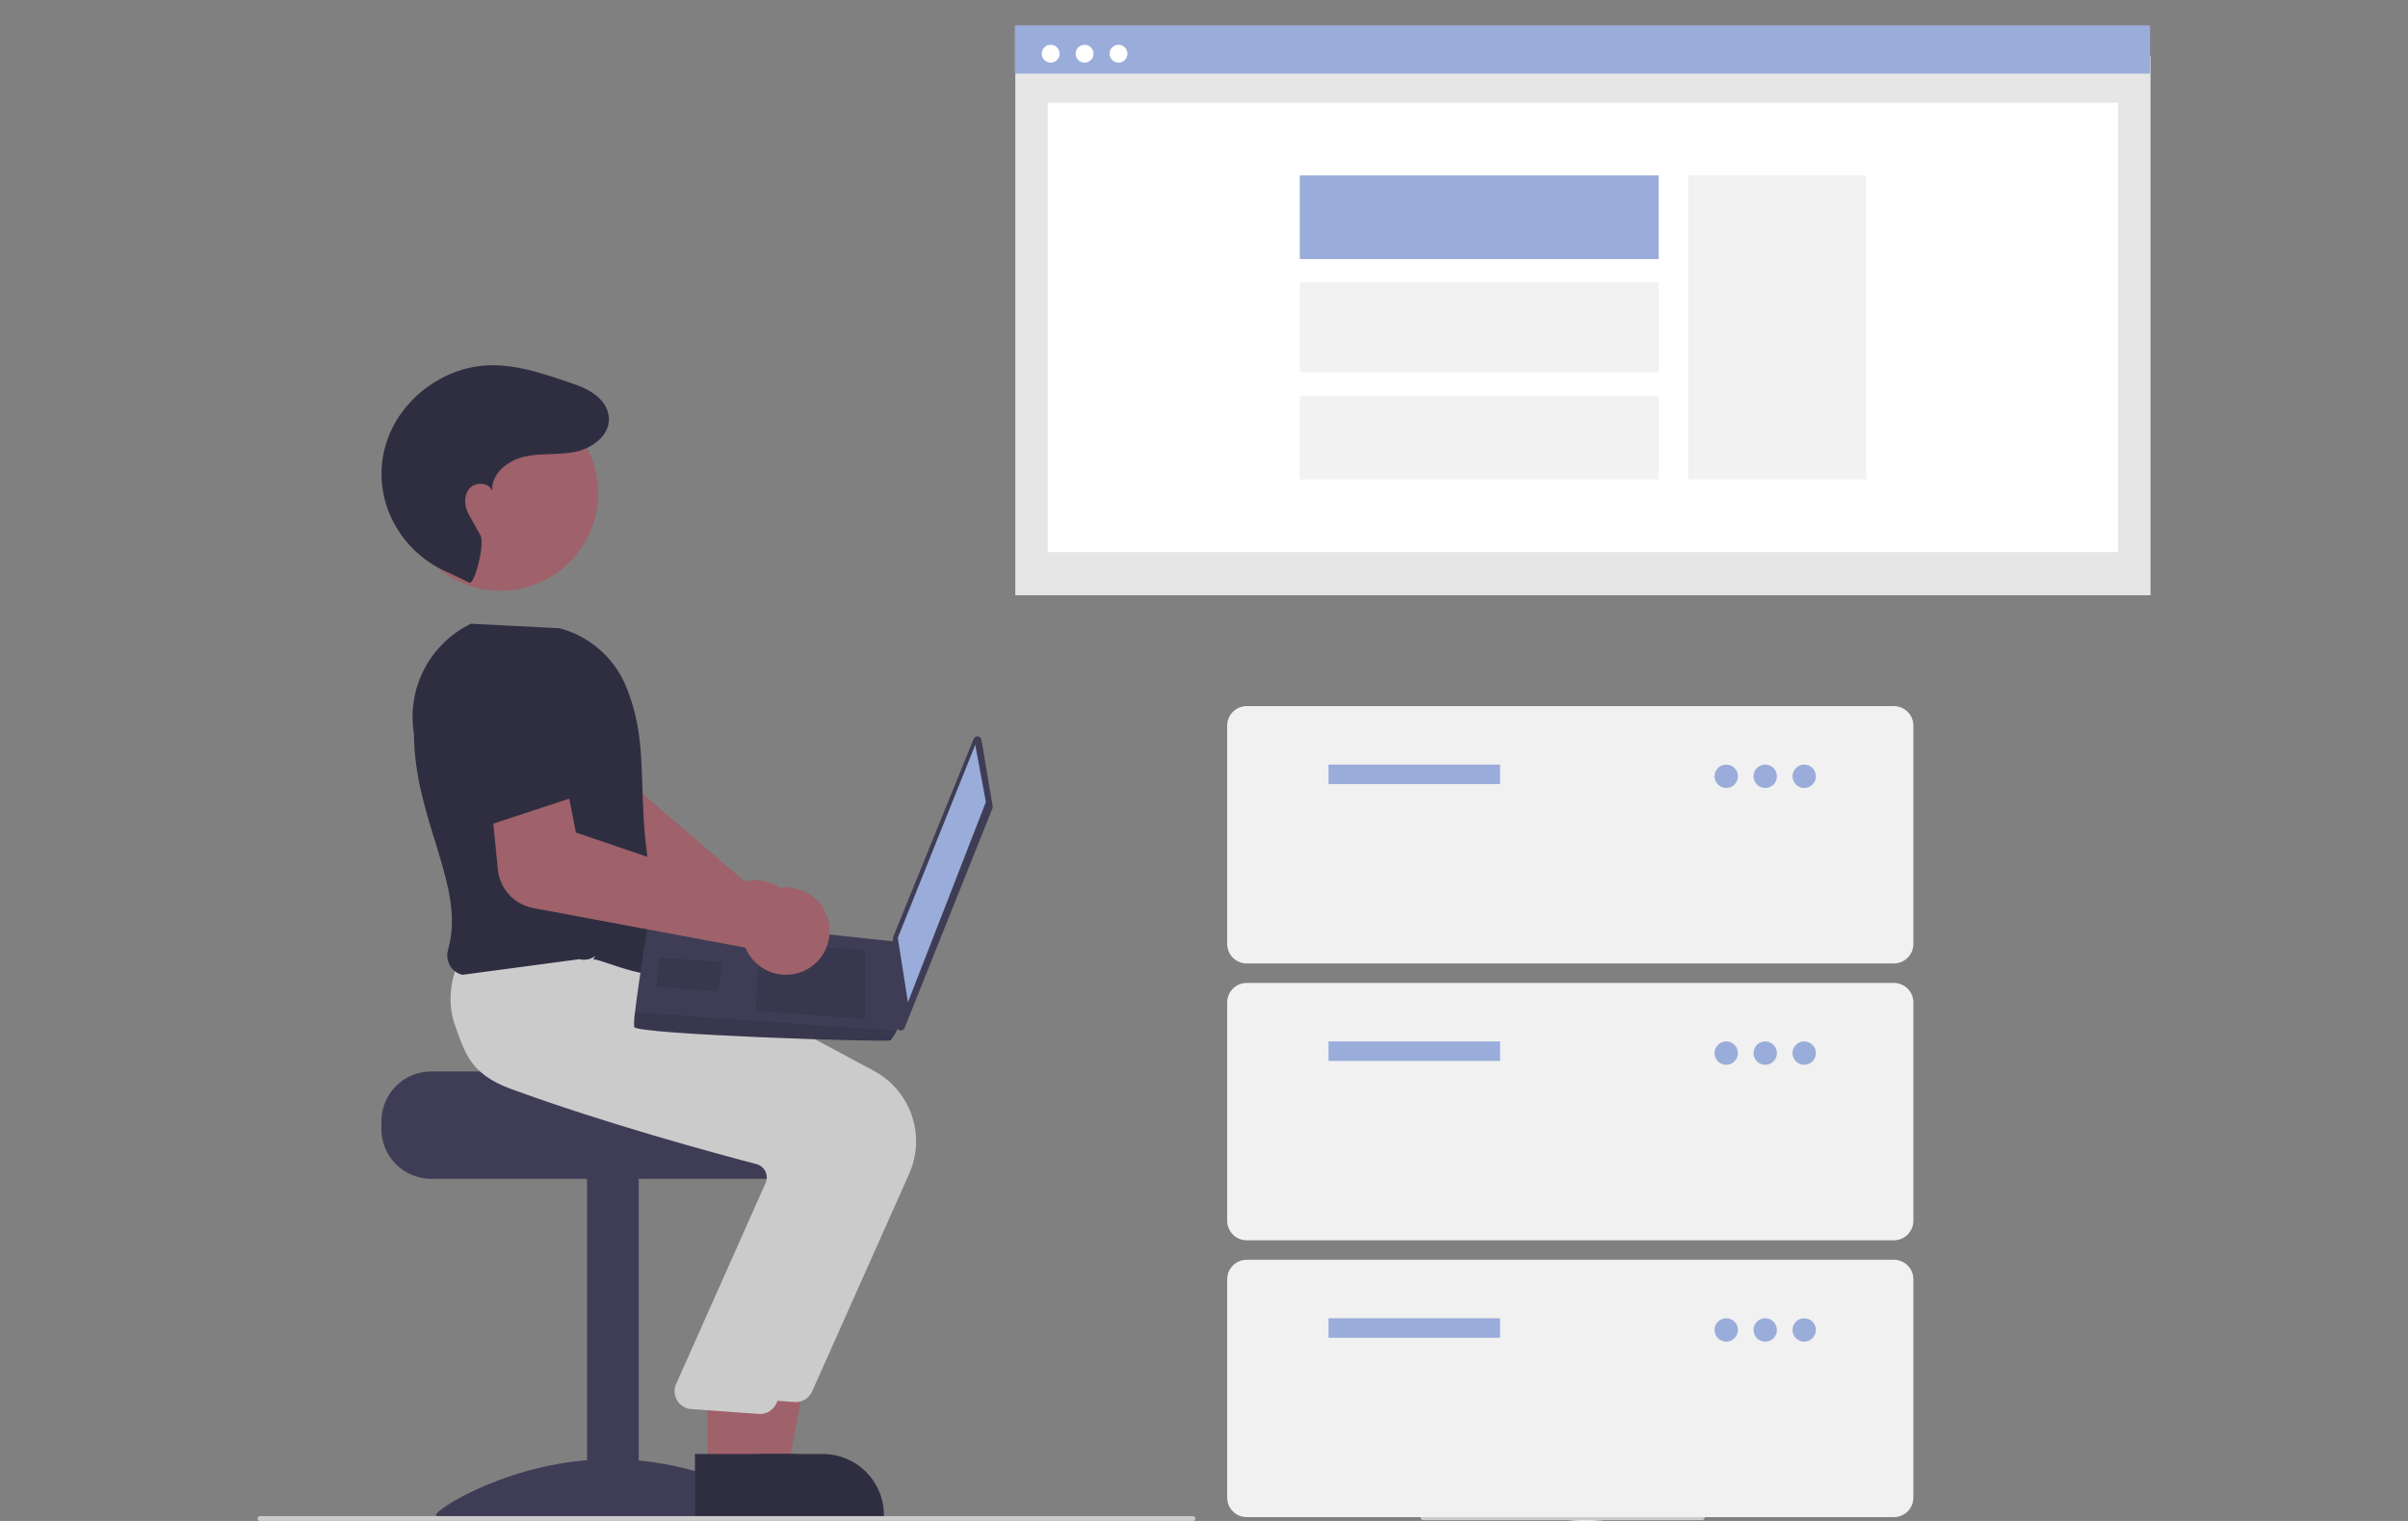 <?xml version="1.0" encoding="UTF-8" standalone="no"?>
<svg
   xmlns:dc="http://purl.org/dc/elements/1.1/"
   xmlns:cc="http://creativecommons.org/ns#"
   xmlns:rdf="http://www.w3.org/1999/02/22-rdf-syntax-ns#"
   xmlns:svg="http://www.w3.org/2000/svg"
   xmlns="http://www.w3.org/2000/svg"
   xmlns:sodipodi="http://sodipodi.sourceforge.net/DTD/sodipodi-0.dtd"
   xmlns:inkscape="http://www.inkscape.org/namespaces/inkscape"
   width="950"
   height="600"
   viewBox="0 0 950 600"
   id="svg2"
   version="1.1"
   inkscape:version="0.91 r13725"
   sodipodi:docname="full stack frontend devs.svg"
   style="fill:none">
  <rect x="0" y="0" width="950" height="600" fill="#808080" stroke="none"/>
  <sodipodi:namedview
     pagecolor="#ffffff"
     bordercolor="#666666"
     borderopacity="1"
     objecttolerance="10"
     gridtolerance="10"
     guidetolerance="10"
     inkscape:pageopacity="0"
     inkscape:pageshadow="2"
     inkscape:window-width="1920"
     inkscape:window-height="1017"
     id="namedview111"
     showgrid="false"
     inkscape:zoom="0.37596899"
     inkscape:cx="58.515464"
     inkscape:cy="305.5"
     inkscape:window-x="-8"
     inkscape:window-y="-8"
     inkscape:window-maximized="1"
     inkscape:current-layer="svg2" />
  <g
     clip-path="url(#clip0_920_7634)"
     id="g4"
     transform="matrix(0.966,0,0,0.966,101.609,10)">
    <path
       d="m 773.114,12.711 -463.64,0 0,220.006 463.64,0 0,-220.006 z"
       id="path6"
       inkscape:connector-curvature="0"
       style="fill:#e6e6e6" />
    <path
       d="m 759.857,31.577 -437.126,0 0,183.557 437.126,0 0,-183.557 z"
       id="path8"
       inkscape:connector-curvature="0"
       style="fill:#ffffff" />
    <path
       d="m 772.916,0 -463.641,0 0,19.697 463.641,0 0,-19.697 z"
       id="path10"
       inkscape:connector-curvature="0"
       style="fill:#9aacd9" />
    <path
       d="m 323.912,15.233 c 2.017,0 3.651,-1.635 3.651,-3.651 0,-2.016 -1.634,-3.651 -3.651,-3.651 -2.016,0 -3.65,1.634 -3.65,3.651 0,2.016 1.634,3.651 3.65,3.651 z"
       id="path12"
       inkscape:connector-curvature="0"
       style="fill:#ffffff" />
    <path
       d="m 337.77,15.233 c 2.016,0 3.651,-1.635 3.651,-3.651 0,-2.016 -1.635,-3.651 -3.651,-3.651 -2.016,0 -3.651,1.634 -3.651,3.651 0,2.016 1.635,3.651 3.651,3.651 z"
       id="path14"
       inkscape:connector-curvature="0"
       style="fill:#ffffff" />
    <path
       d="m 351.627,15.233 c 2.017,0 3.651,-1.635 3.651,-3.651 0,-2.016 -1.634,-3.651 -3.651,-3.651 -2.016,0 -3.65,1.634 -3.65,3.651 0,2.016 1.634,3.651 3.65,3.651 z"
       id="path16"
       inkscape:connector-curvature="0"
       style="fill:#ffffff" />
    <path
       d="m 656.948,61.279 -72.677,0 0,124.155 72.677,0 0,-124.155 z"
       id="path18"
       inkscape:connector-curvature="0"
       style="fill:#f2f2f2" />
    <path
       d="m 572.231,61.277 -146.59,0 0,34.175 146.59,0 0,-34.175 z"
       id="path20"
       inkscape:connector-curvature="0"
       style="fill:#9aacd9" />
    <path
       d="m 572.231,104.969 -146.59,0 0,36.771 146.59,0 0,-36.771 z"
       id="path22"
       inkscape:connector-curvature="0"
       style="fill:#f2f2f2" />
    <path
       d="m 572.231,151.257 -146.59,0 0,34.175 146.59,0 0,-34.175 z"
       id="path24"
       inkscape:connector-curvature="0"
       style="fill:#f2f2f2" />
    <path
       d="m 221.203,367.101 c 0.014,-2.517 -0.504,-5.008 -1.52,-7.311 -1.016,-2.303 -2.507,-4.365 -4.376,-6.051 -1.868,-1.687 -4.072,-2.959 -6.466,-3.735 -2.395,-0.775 -4.926,-1.036 -7.428,-0.765 -0.792,0.09 -1.576,0.234 -2.348,0.433 l -60.464,-51.828 3.613,-19.475 -29.802,-9.658 -8.985,31.21 c -1.063,3.746 -0.89,7.735 0.494,11.374 1.383,3.64 3.903,6.737 7.186,8.83 l 74.381,47.045 c 0.001,0.586 0.031,1.17 0.092,1.752 0.271,2.503 1.069,4.919 2.34,7.092 1.27,2.173 2.986,4.053 5.034,5.517 2.048,1.463 4.382,2.478 6.849,2.976 2.467,0.499 5.012,0.47 7.468,-0.083 0.714,-0.158 1.417,-0.361 2.105,-0.608 3.442,-1.244 6.421,-3.514 8.536,-6.502 2.114,-2.988 3.262,-6.552 3.291,-10.213 z"
       id="path26"
       inkscape:connector-curvature="0"
       style="fill:#9f616a" />
    <path
       d="m 70.881,427.209 77.958,0 c 0,2.241 80.346,4.06 80.346,4.06 1.261,0.949 2.41,2.039 3.426,3.247 3.052,3.64 4.72,8.241 4.709,12.991 l 0,3.247 c -0.002,5.383 -2.141,10.544 -5.947,14.35 -3.806,3.807 -8.967,5.946 -14.35,5.948 l -146.142,0 c -5.382,-0.005 -10.542,-2.145 -14.347,-5.951 -3.805,-3.805 -5.945,-8.965 -5.95,-14.347 l 0,-3.247 c 0.007,-5.381 2.148,-10.54 5.953,-14.345 3.805,-3.805 8.963,-5.945 14.344,-5.953 z"
       id="path28"
       inkscape:connector-curvature="0"
       style="fill:#3f3d56" />
    <path
       d="m 155.683,470.245 -21.11,0 0,136.399 21.11,0 0,-136.399 z"
       id="path30"
       inkscape:connector-curvature="0"
       style="fill:#3f3d56" />
    <path
       d="m 215.762,608.341 c 0,2.554 -31.988,0.988 -71.447,0.988 -39.459,0 -71.447,1.566 -71.447,-0.988 0,-2.554 31.988,-22.806 71.447,-22.806 39.459,0 71.447,20.252 71.447,22.806 z"
       id="path32"
       inkscape:connector-curvature="0"
       style="fill:#3f3d56" />
    <path
       d="m 196.707,589.916 19.906,-0.002 9.471,-51.632 -29.381,0.002 0.004,51.632 z"
       id="path34"
       inkscape:connector-curvature="0"
       style="fill:#9f616a" />
    <path
       d="m 191.629,609.212 64.19,-0.002 0,-0.812 c 0,-3.281 -0.647,-6.53 -1.902,-9.561 -1.256,-3.031 -3.096,-5.785 -5.416,-8.105 -2.32,-2.32 -5.074,-4.16 -8.105,-5.416 -3.031,-1.256 -6.28,-1.902 -9.561,-1.902 l -0.002,0 -39.205,0.002 0.001,25.796 z"
       id="path36"
       inkscape:connector-curvature="0"
       style="fill:#2f2e41" />
    <path
       d="m 226.481,557.898 39.687,-88.997 c 3.314,-7.501 3.68,-15.975 1.026,-23.734 -2.653,-7.759 -8.132,-14.233 -15.345,-18.134 l -86.083,-46.161 -39.282,-3.341 -36.234,-3.294 -0.261,0.443 c -0.334,0.564 -8.125,14.021 -2.859,28.776 3.994,11.192 14.385,19.935 30.882,25.984 38.508,14.12 82.991,26.187 100.329,30.719 0.766,0.196 1.482,0.552 2.101,1.045 0.619,0.492 1.126,1.11 1.489,1.813 0.364,0.694 0.58,1.457 0.635,2.239 0.055,0.782 -0.053,1.567 -0.316,2.305 l -36.871,82.838 c -0.385,1.05 -0.523,2.175 -0.405,3.288 0.119,1.113 0.491,2.183 1.089,3.129 0.597,0.946 1.404,1.742 2.358,2.327 0.954,0.585 2.03,0.943 3.144,1.046 l 27.55,2.006 c 0.234,0.022 0.467,0.033 0.699,0.033 1.411,0 2.791,-0.409 3.974,-1.178 1.184,-0.769 2.119,-1.863 2.693,-3.152 z"
       id="path38"
       inkscape:connector-curvature="0"
       style="fill:#cbcbcb" />
    <path
       d="m 183.716,589.916 19.906,-0.002 9.472,-51.632 -29.381,0.002 0.003,51.632 z"
       id="path40"
       inkscape:connector-curvature="0"
       style="fill:#9f616a" />
    <path
       d="m 178.639,609.212 64.189,-0.002 0,-0.812 c 0,-3.281 -0.646,-6.53 -1.901,-9.561 -1.256,-3.031 -3.096,-5.785 -5.416,-8.105 -2.32,-2.32 -5.074,-4.16 -8.105,-5.416 -3.031,-1.256 -6.28,-1.902 -9.561,-1.902 l -0.003,0 -39.204,0.002 0.001,25.796 z"
       id="path42"
       inkscape:connector-curvature="0"
       style="fill:#2f2e41" />
    <path
       d="m 211.867,562.769 39.687,-88.996 c 3.314,-7.501 3.68,-15.975 1.026,-23.734 -2.653,-7.759 -8.132,-14.234 -15.345,-18.135 l -86.083,-46.16 -39.282,-3.342 -28.381,-2.461 0.004,-0.39 c -0.334,0.565 -8.125,14.021 -2.859,28.777 3.994,11.192 6.266,19.934 22.763,25.984 38.507,14.119 82.991,26.187 100.329,30.719 0.766,0.195 1.482,0.551 2.101,1.044 0.619,0.492 1.126,1.11 1.489,1.813 0.364,0.695 0.58,1.457 0.635,2.239 0.055,0.782 -0.053,1.567 -0.316,2.306 l -36.871,82.837 c -0.385,1.051 -0.524,2.176 -0.405,3.288 0.118,1.113 0.491,2.184 1.089,3.13 0.597,0.946 1.404,1.742 2.358,2.326 0.954,0.585 2.03,0.943 3.144,1.046 l 27.55,2.006 c 0.234,0.023 0.467,0.034 0.699,0.034 1.41,-10e-4 2.791,-0.41 3.974,-1.179 1.184,-0.768 2.119,-1.863 2.693,-3.152 z"
       id="path44"
       inkscape:connector-curvature="0"
       style="fill:#cbcbcb" />
    <path
       d="m 137.074,381.564 c 1.903,-1.346 29.229,12.991 34.1,1.624 -22.733,-56.833 -7.068,-81.374 -20.993,-113.965 -2.452,-5.621 -6.147,-10.613 -10.807,-14.601 -4.659,-3.988 -10.162,-6.868 -16.094,-8.424 l -36.129,-1.823 -0.187,0.09 c -8.153,3.993 -14.802,10.507 -18.96,18.577 -4.159,8.069 -5.607,17.264 -4.129,26.221 0.129,35.469 21.35,62.521 13.93,88.247 -0.311,1.075 -0.402,2.203 -0.267,3.314 0.135,1.112 0.493,2.184 1.053,3.154 0.543,0.937 1.271,1.754 2.142,2.398 0.87,0.645 1.863,1.105 2.918,1.351 l 47.705,-6.363 c 1.114,0.265 2.272,0.29 3.397,0.072 1.124,-0.218 2.19,-0.673 3.125,-1.334 l -0.803,1.462 z"
       id="path46"
       inkscape:connector-curvature="0"
       style="fill:#2f2e41" />
    <path
       d="m 99.209,230.88 c 22.027,0 39.882,-17.856 39.882,-39.882 0,-22.026 -17.855,-39.882 -39.882,-39.882 -22.026,0 -39.882,17.856 -39.882,39.882 0,22.026 17.856,39.882 39.882,39.882 z"
       id="path48"
       inkscape:connector-curvature="0"
       style="fill:#9f616a" />
    <path
       d="m 86.505,227.605 c 2.119,0.927 6.458,-15.958 4.514,-19.335 -2.891,-5.022 -2.72,-4.986 -4.639,-8.309 -1.919,-3.322 -2.348,-7.87 0.137,-10.794 2.485,-2.924 8.236,-2.536 9.37,1.13 -0.73,-6.963 6.157,-12.559 12.979,-14.132 6.821,-1.573 14.017,-0.597 20.876,-1.996 7.961,-1.625 16.243,-8.297 13.067,-17.051 -0.545,-1.458 -1.361,-2.799 -2.405,-3.953 -3.669,-4.126 -8.802,-5.887 -13.821,-7.591 -10.441,-3.544 -21.168,-7.132 -32.187,-6.741 -18.105,0.643 -35.22,13.159 -41.319,30.218 -0.759,2.128 -1.348,4.314 -1.759,6.536 -3.782,20.337 8.027,40.397 27.209,48.141 l 7.979,3.877 z"
       id="path50"
       inkscape:connector-curvature="0"
       style="fill:#2f2e41" />
    <path
       d="m 295.655,291.738 4.573,27.156 c 0.051,0.303 0.018,0.614 -0.096,0.899 l -35.881,89.653 c -0.142,0.355 -0.401,0.651 -0.735,0.838 -0.334,0.187 -0.721,0.254 -1.098,0.189 -0.377,-0.064 -0.721,-0.256 -0.973,-0.543 -0.253,-0.287 -0.4,-0.652 -0.416,-1.034 l -1.52,-36.028 c -0.01,-0.239 0.032,-0.478 0.122,-0.699 l 32.827,-80.782 c 0.137,-0.337 0.38,-0.621 0.692,-0.807 0.313,-0.186 0.678,-0.266 1.039,-0.226 0.362,0.04 0.701,0.197 0.965,0.446 0.265,0.25 0.44,0.579 0.501,0.938 z"
       id="path52"
       inkscape:connector-curvature="0"
       style="fill:#3f3d56" />
    <path
       d="m 293.114,293.823 4.346,23.33 -31.841,81.811 -4.134,-26.317 31.629,-78.824 z"
       id="path54"
       inkscape:connector-curvature="0"
       style="fill:#9aacd9" />
    <path
       d="m 153.804,409.029 c 0.784,3.059 103.64,6.369 104.707,5.444 0.957,-1.185 1.786,-2.468 2.474,-3.828 1.078,-1.925 2.076,-3.856 2.076,-3.856 l -1.69,-32.529 -101.322,-10.828 c 0,0 -4.482,27.146 -5.89,39.617 -0.317,1.977 -0.436,3.98 -0.355,5.98 z"
       id="path56"
       inkscape:connector-curvature="0"
       style="fill:#3f3d56" />
    <path
       d="m 248.114,377.702 0.009,28.025 -44.814,-3.186 1.983,-27.884 42.822,3.045 z"
       id="path58"
       inkscape:connector-curvature="0"
       style="opacity:0.1;fill:#000000" />
    <path
       d="m 189.717,382.557 0.271,-0.034 -2.116,11.914 -24.897,-1.77 0.85,-11.951 25.892,1.841 z"
       id="path60"
       inkscape:connector-curvature="0"
       style="opacity:0.1;fill:#000000" />
    <path
       d="m 153.804,409.029 c 0.784,3.059 103.64,6.369 104.707,5.444 0.957,-1.185 1.786,-2.468 2.474,-3.828 l -106.826,-7.596 c -0.317,1.977 -0.436,3.98 -0.355,5.98 z"
       id="path62"
       inkscape:connector-curvature="0"
       style="opacity:0.1;fill:#000000" />
    <path
       d="m 112.503,360.453 86.764,16.192 c 0.217,0.543 0.462,1.075 0.733,1.594 1.179,2.217 2.812,4.163 4.792,5.708 1.979,1.546 4.262,2.658 6.7,3.264 2.447,0.616 4.998,0.701 7.481,0.251 2.483,-0.449 4.842,-1.425 6.918,-2.86 3.76,-2.581 6.39,-6.503 7.351,-10.962 0.962,-4.458 0.181,-9.116 -2.181,-13.017 -2.363,-3.902 -6.128,-6.752 -10.524,-7.967 -4.397,-1.214 -9.091,-0.701 -13.121,1.435 -0.702,0.376 -1.377,0.801 -2.02,1.272 l -75.361,-25.744 -3.858,-19.429 -31.259,2.068 3.239,32.57 c 0.393,3.8 2.001,7.373 4.585,10.188 2.584,2.815 6.007,4.722 9.761,5.437 z"
       id="path64"
       inkscape:connector-curvature="0"
       style="fill:#9f616a" />
    <path
       d="m 93.859,326.785 45.422,-14.929 -10.595,-30.423 c -1.407,-4.039 -4.197,-7.452 -7.876,-9.634 -3.68,-2.182 -8.012,-2.993 -12.232,-2.289 -4.268,0.711 -8.141,2.925 -10.92,6.243 -2.779,3.317 -4.28,7.518 -4.232,11.845 l 0.433,39.187 z"
       id="path66"
       inkscape:connector-curvature="0"
       style="fill:#2f2e41" />
    <path
       d="m 382,610.804 -381,0 c -0.265,0 -0.52,-0.106 -0.707,-0.293 C 0.105,610.323 0,610.069 0,609.804 0,609.538 0.105,609.284 0.293,609.096 0.48,608.909 0.735,608.804 1,608.804 l 381,0 c 0.265,0 0.52,0.105 0.707,0.292 0.188,0.188 0.293,0.442 0.293,0.708 0,0.265 -0.105,0.519 -0.293,0.707 -0.187,0.187 -0.442,0.293 -0.707,0.293 z"
       id="path68"
       inkscape:connector-curvature="0"
       style="fill:#cbcbcb" />
    <path
       d="m 530.207,579.297 c 18.274,9.457 26.399,30.049 26.399,30.049 0,0 -21.503,5.258 -39.777,-4.199 -18.274,-9.458 -26.398,-30.049 -26.398,-30.049 0,0 21.502,-5.258 39.776,4.199 z"
       id="path70"
       inkscape:connector-curvature="0"
       style="fill:#f1f1f1" />
    <path
       d="m 524.364,586.109 c 10.904,17.449 32.086,23.881 32.086,23.881 0,0 3.501,-21.857 -7.404,-39.306 -10.904,-17.449 -32.086,-23.881 -32.086,-23.881 0,0 -3.501,21.858 7.404,39.306 z"
       id="path72"
       inkscape:connector-curvature="0"
       style="fill:#f1f1f1" />
    <path
       d="m 590,610.407 -114,0 c -0.265,0 -0.52,-0.105 -0.707,-0.293 -0.188,-0.187 -0.293,-0.442 -0.293,-0.707 0,-0.265 0.105,-0.52 0.293,-0.707 0.187,-0.188 0.442,-0.293 0.707,-0.293 l 114,0 c 0.265,0 0.52,0.105 0.707,0.293 0.188,0.187 0.293,0.442 0.293,0.707 0,0.265 -0.105,0.52 -0.293,0.707 -0.187,0.188 -0.442,0.293 -0.707,0.293 z"
       id="path74"
       inkscape:connector-curvature="0"
       style="fill:#cbcbcb" />
    <path
       d="m 668.286,383.093 -264.324,0 c -2.111,-0.003 -4.135,-0.842 -5.627,-2.335 -1.493,-1.492 -2.333,-3.516 -2.335,-5.627 l 0,-89.169 c 0.002,-2.111 0.842,-4.135 2.335,-5.627 1.492,-1.493 3.516,-2.333 5.627,-2.335 l 264.324,0 c 2.111,0.002 4.134,0.842 5.627,2.335 1.492,1.492 2.332,3.516 2.334,5.627 l 0,89.169 c -0.002,2.111 -0.842,4.135 -2.334,5.627 -1.493,1.493 -3.516,2.332 -5.627,2.335 z"
       id="path76"
       inkscape:connector-curvature="0"
       style="fill:#f1f1f1" />
    <path
       d="m 507.462,301.885 -70.062,0 0,7.961 70.062,0 0,-7.961 z"
       id="path78"
       inkscape:connector-curvature="0"
       style="fill:#9aacd9" />
    <path
       d="m 599.816,311.439 c 2.638,0 4.777,-2.139 4.777,-4.777 0,-2.639 -2.139,-4.777 -4.777,-4.777 -2.638,0 -4.777,2.138 -4.777,4.777 0,2.638 2.139,4.777 4.777,4.777 z"
       id="path80"
       inkscape:connector-curvature="0"
       style="fill:#9aacd9" />
    <path
       d="m 615.74,311.439 c 2.638,0 4.777,-2.139 4.777,-4.777 0,-2.639 -2.139,-4.777 -4.777,-4.777 -2.638,0 -4.777,2.138 -4.777,4.777 0,2.638 2.139,4.777 4.777,4.777 z"
       id="path82"
       inkscape:connector-curvature="0"
       style="fill:#9aacd9" />
    <path
       d="m 631.663,311.439 c 2.638,0 4.777,-2.139 4.777,-4.777 0,-2.639 -2.139,-4.777 -4.777,-4.777 -2.639,0 -4.777,2.138 -4.777,4.777 0,2.638 2.138,4.777 4.777,4.777 z"
       id="path84"
       inkscape:connector-curvature="0"
       style="fill:#9aacd9" />
    <path
       d="m 668.286,496.147 -264.324,0 c -2.111,-0.002 -4.135,-0.842 -5.627,-2.335 -1.493,-1.492 -2.333,-3.516 -2.335,-5.627 l 0,-89.169 c 0.002,-2.111 0.842,-4.135 2.335,-5.627 1.492,-1.493 3.516,-2.332 5.627,-2.335 l 264.324,0 c 2.111,0.003 4.134,0.842 5.627,2.335 1.492,1.492 2.332,3.516 2.334,5.627 l 0,89.169 c -0.002,2.111 -0.842,4.135 -2.334,5.627 -1.493,1.493 -3.516,2.333 -5.627,2.335 z"
       id="path86"
       inkscape:connector-curvature="0"
       style="fill:#f1f1f1" />
    <path
       d="m 507.462,414.939 -70.062,0 0,7.962 70.062,0 0,-7.962 z"
       id="path88"
       inkscape:connector-curvature="0"
       style="fill:#9aacd9" />
    <path
       d="m 599.816,424.493 c 2.638,0 4.777,-2.139 4.777,-4.777 0,-2.638 -2.139,-4.777 -4.777,-4.777 -2.638,0 -4.777,2.139 -4.777,4.777 0,2.638 2.139,4.777 4.777,4.777 z"
       id="path90"
       inkscape:connector-curvature="0"
       style="fill:#9aacd9" />
    <path
       d="m 615.74,424.493 c 2.638,0 4.777,-2.139 4.777,-4.777 0,-2.638 -2.139,-4.777 -4.777,-4.777 -2.638,0 -4.777,2.139 -4.777,4.777 0,2.638 2.139,4.777 4.777,4.777 z"
       id="path92"
       inkscape:connector-curvature="0"
       style="fill:#9aacd9" />
    <path
       d="m 631.663,424.493 c 2.638,0 4.777,-2.139 4.777,-4.777 0,-2.638 -2.139,-4.777 -4.777,-4.777 -2.639,0 -4.777,2.139 -4.777,4.777 0,2.638 2.138,4.777 4.777,4.777 z"
       id="path94"
       inkscape:connector-curvature="0"
       style="fill:#9aacd9" />
    <path
       d="m 668.286,609.201 -264.324,0 c -2.111,-0.002 -4.135,-0.842 -5.627,-2.334 -1.493,-1.493 -2.333,-3.516 -2.335,-5.627 l 0,-89.17 c 0.002,-2.111 0.842,-4.134 2.335,-5.627 1.492,-1.492 3.516,-2.332 5.627,-2.334 l 264.324,0 c 2.111,0.002 4.134,0.842 5.627,2.334 1.492,1.493 2.332,3.516 2.334,5.627 l 0,89.17 c -0.002,2.111 -0.842,4.134 -2.334,5.627 -1.493,1.492 -3.516,2.332 -5.627,2.334 z"
       id="path96"
       inkscape:connector-curvature="0"
       style="fill:#f1f1f1" />
    <path
       d="m 507.462,527.993 -70.062,0 0,7.962 70.062,0 0,-7.962 z"
       id="path98"
       inkscape:connector-curvature="0"
       style="fill:#9aacd9" />
    <path
       d="m 599.816,537.547 c 2.638,0 4.777,-2.139 4.777,-4.777 0,-2.638 -2.139,-4.777 -4.777,-4.777 -2.638,0 -4.777,2.139 -4.777,4.777 0,2.638 2.139,4.777 4.777,4.777 z"
       id="path100"
       inkscape:connector-curvature="0"
       style="fill:#9aacd9" />
    <path
       d="m 615.74,537.547 c 2.638,0 4.777,-2.139 4.777,-4.777 0,-2.638 -2.139,-4.777 -4.777,-4.777 -2.638,0 -4.777,2.139 -4.777,4.777 0,2.638 2.139,4.777 4.777,4.777 z"
       id="path102"
       inkscape:connector-curvature="0"
       style="fill:#9aacd9" />
    <path
       d="m 631.663,537.547 c 2.638,0 4.777,-2.139 4.777,-4.777 0,-2.638 -2.139,-4.777 -4.777,-4.777 -2.639,0 -4.777,2.139 -4.777,4.777 0,2.638 2.138,4.777 4.777,4.777 z"
       id="path104"
       inkscape:connector-curvature="0"
       style="fill:#9aacd9" />
  </g>
  <defs
     id="defs106">
    <clipPath
       id="clip0_920_7634">
      <rect
         width="773.114"
         height="610.804"
         id="rect109"
         x="0"
         y="0"
         style="fill:#ffffff" />
    </clipPath>
  </defs>
</svg>
